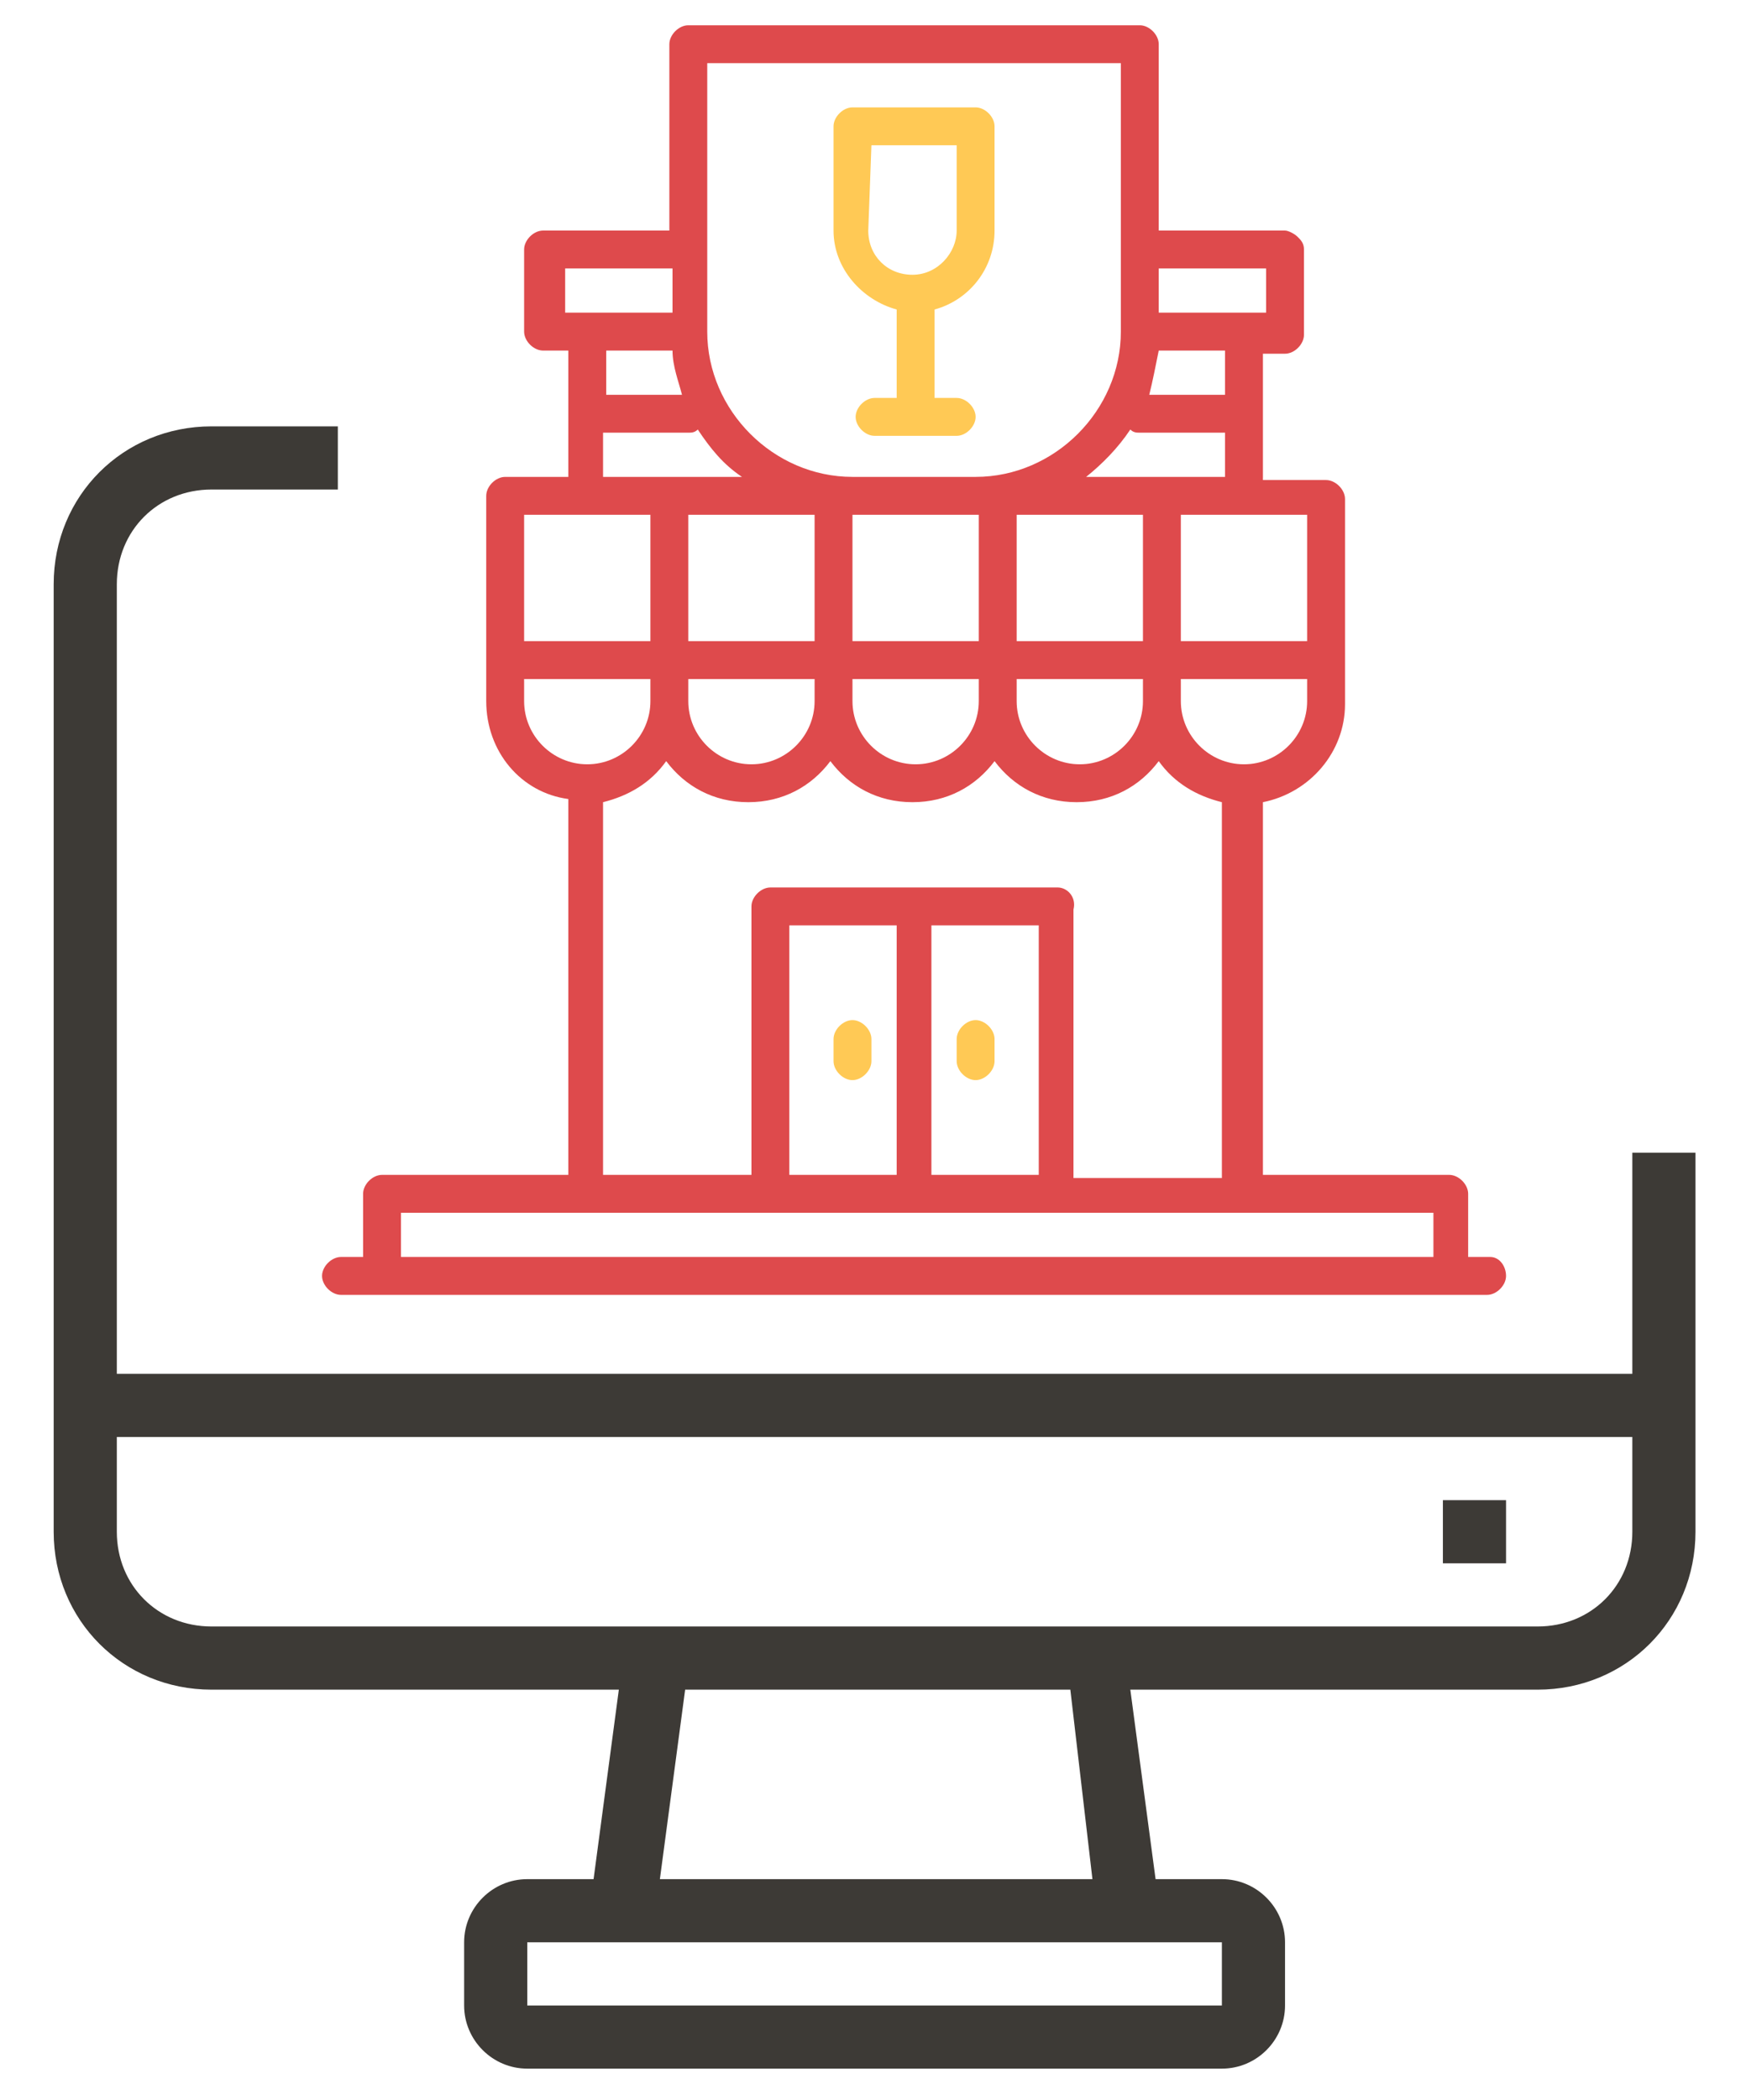 <?xml version="1.0" encoding="utf-8"?>
<!-- Generator: Adobe Illustrator 24.2.1, SVG Export Plug-In . SVG Version: 6.00 Build 0)  -->
<svg version="1.1" id="Layer_1" xmlns="http://www.w3.org/2000/svg" xmlns:xlink="http://www.w3.org/1999/xlink" x="0px" y="0px"
	 viewBox="0 0 55.3 66.5" style="enable-background:new 0 0 55.3 66.5;" xml:space="preserve">
<style type="text/css">
	.st0{fill:#3D3A36;}
	.st1{fill:#FFC955;}
	.st2{fill:#DE4A4C;}
</style>
<path class="st0" d="M3.7,43.5v-25c0-1.7,1.3-3,3-3h4v-2h-4c-2.8,0-5,2.2-5,5v30c0,2.8,2.2,5,5,5h12.9l-0.8,6h-2.1c-1.1,0-2,0.9-2,2
	v2c0,1.1,0.9,2,2,2h22c1.1,0,2-0.9,2-2v-2c0-1.1-0.9-2-2-2h-2.1l-0.8-6h12.9c2.8,0,5-2.2,5-5v-12h-2v7 M38.7,63.5h-22v-2h22V63.5z
	 M34.6,59.5H20.9l0.8-6h12.2L34.6,59.5z M51.7,48.5c0,1.7-1.3,3-3,3h-42c-1.7,0-3-1.3-3-3v-3h48V48.5z"/>
<rect x="45.7" y="47.5" class="st0" width="2" height="2"/>
<path class="st1" d="M27,34.2c0.3,0,0.6-0.3,0.6-0.6v-0.7c0-0.3-0.3-0.6-0.6-0.6c-0.3,0-0.6,0.3-0.6,0.6v0.7
	C26.4,33.9,26.7,34.2,27,34.2z"/>
<path class="st1" d="M30.9,34.2c0.3,0,0.6-0.3,0.6-0.6v-0.7c0-0.3-0.3-0.6-0.6-0.6c-0.3,0-0.6,0.3-0.6,0.6v0.7
	C30.3,33.9,30.6,34.2,30.9,34.2z"/>
<path class="st1" d="M28.4,9.8v2.8h-0.7c-0.3,0-0.6,0.3-0.6,0.6s0.3,0.6,0.6,0.6h2.6c0.3,0,0.6-0.3,0.6-0.6s-0.3-0.6-0.6-0.6h-0.7
	V9.8c1.1-0.3,1.9-1.3,1.9-2.5v0V4c0-0.3-0.3-0.6-0.6-0.6H27c-0.3,0-0.6,0.3-0.6,0.6v3.3C26.4,8.5,27.3,9.5,28.4,9.8z M27.6,4.6
	L27.6,4.6h2.7v2.7v0c0,0.7-0.6,1.4-1.4,1.4c-0.8,0-1.4-0.6-1.4-1.4L27.6,4.6L27.6,4.6z"/>
<path class="st2" d="M47.2,39.8h-0.7v-2c0-0.3-0.3-0.6-0.6-0.6H40V25.4c1.5-0.3,2.6-1.6,2.6-3.1v-1.3c0,0,0,0,0,0v-5.2
	c0-0.3-0.3-0.6-0.6-0.6h-2v-4h0.7c0.3,0,0.6-0.3,0.6-0.6V7.9c0-0.2-0.1-0.3-0.2-0.4s-0.3-0.2-0.4-0.2h-4V1.4c0-0.3-0.3-0.6-0.6-0.6
	H21.8c-0.3,0-0.6,0.3-0.6,0.6v5.9h-4c-0.3,0-0.6,0.3-0.6,0.6v2.6c0,0.3,0.3,0.6,0.6,0.6H18v4h-2c-0.3,0-0.6,0.3-0.6,0.6v5.2l0,0v1.3
	c0,1.6,1.1,2.9,2.6,3.1v11.9h-5.9c-0.3,0-0.6,0.3-0.6,0.6v2h-0.7c-0.3,0-0.6,0.3-0.6,0.6s0.3,0.6,0.6,0.6h7h12.8h16.5
	c0.3,0,0.6-0.3,0.6-0.6C47.7,40.1,47.5,39.8,47.2,39.8z M41.4,22.2c0,1.1-0.9,2-2,2c-1.1,0-2-0.9-2-2v-0.7h4L41.4,22.2z M33.5,28.1
	h-9.1c-0.3,0-0.6,0.3-0.6,0.6v8.5h-4.7V25.4l0,0c0.8-0.2,1.5-0.6,2-1.3c0.6,0.8,1.5,1.3,2.6,1.3c1.1,0,2-0.5,2.6-1.3
	c0.6,0.8,1.5,1.3,2.6,1.3c1.1,0,2-0.5,2.6-1.3c0.6,0.8,1.5,1.3,2.6,1.3c1.1,0,2-0.5,2.6-1.3c0.5,0.7,1.2,1.1,2,1.3v11.9h-4.7v-8.5
	C34.1,28.4,33.8,28.1,33.5,28.1z M32.9,29.3v7.9h-3.4v-7.9H32.9z M28.4,29.3v7.9H25v-7.9H28.4z M25.8,20.3h-4v-4h4V20.3z M25.8,21.5
	v0.7c0,1.1-0.9,2-2,2c-1.1,0-2-0.9-2-2v-0.7H25.8z M31,20.3h-4v-4H27l0,0h3.9l0,0H31L31,20.3L31,20.3z M31,21.5v0.7c0,1.1-0.9,2-2,2
	c-1.1,0-2-0.9-2-2v-0.7H31z M36.2,20.3h-4v-4h4V20.3z M36.2,21.5v0.7c0,1.1-0.9,2-2,2s-2-0.9-2-2v-0.7H36.2z M41.4,16.3v4h-4v-4h2
	l0,0l0,0H41.4z M36.7,8.5h3.4v1.4h-3.4V8.5z M36.7,11.1h2.1v1.4h-2.4C36.5,12.1,36.6,11.6,36.7,11.1z M36.1,13.7h2.7v1.4h-2l0,0l0,0
	h-2.4c0.5-0.4,1-0.9,1.4-1.5C35.9,13.7,36,13.7,36.1,13.7z M22.4,7.9C22.4,7.9,22.4,7.9,22.4,7.9C22.4,7.9,22.4,7.9,22.4,7.9V2h13.1
	v8.5c0,2.5-2.1,4.6-4.6,4.6H27c-2.5,0-4.6-2.1-4.6-4.6L22.4,7.9L22.4,7.9z M21.8,13.7c0.1,0,0.2,0,0.3-0.1c0.4,0.6,0.8,1.1,1.4,1.5
	h-2.4l0,0h-2v-1.4H21.8z M21.3,11.1c0,0.5,0.2,1,0.3,1.4h-2.4v-1.4H21.3z M17.9,9.9V8.5h3.4v1.4H17.9z M16.6,16.3h2c0,0,0,0,0,0
	c0,0,0,0,0,0h2v4h-4V16.3z M16.6,22.2v-0.7h4v0.7c0,1.1-0.9,2-2,2C17.5,24.2,16.6,23.3,16.6,22.2z M45.3,39.8H30.6H17.8h-5.1v-1.4
	h11.8l0,0h9.1l0,0h11.8V39.8z"/>
</svg>
